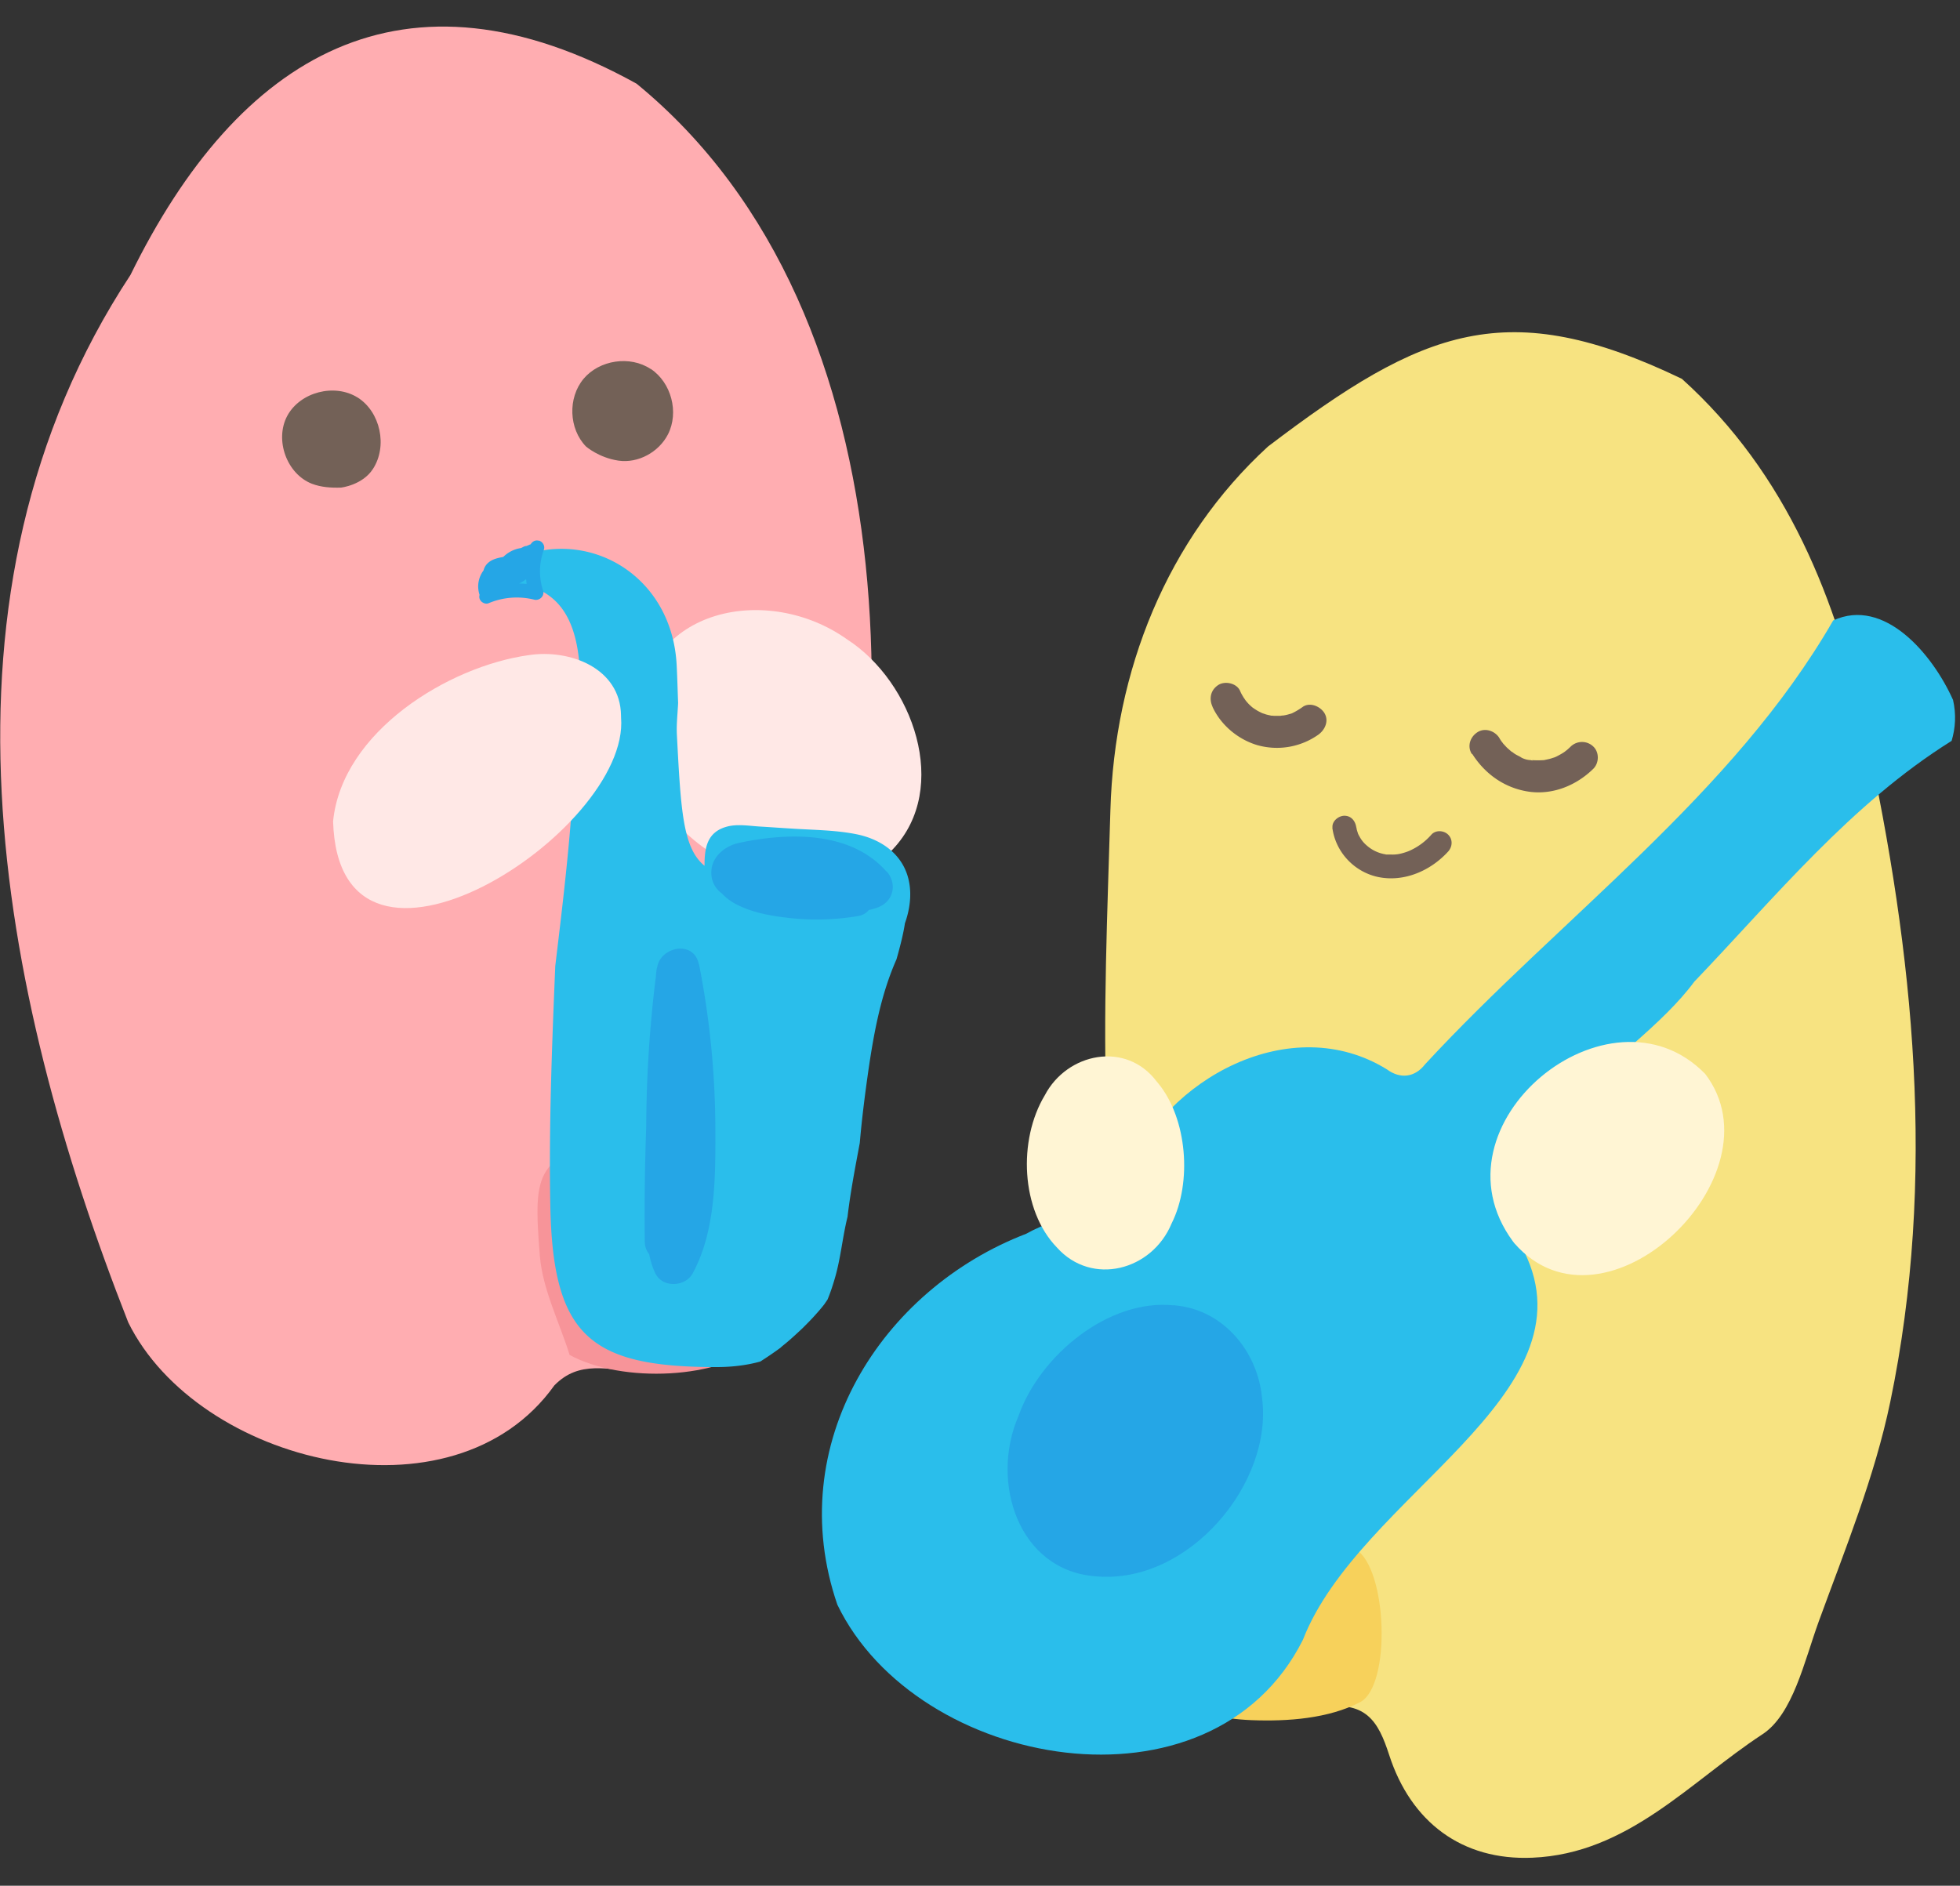 <svg xmlns="http://www.w3.org/2000/svg" width="53" height="51" fill="none"><rect width="100%" height="100%" fill="#333333" stroke="none"/><path fill="#F7E381" d="m31.169 38.32.013 3.424c-.18 4.228.683 5.16 4.474 4.451 1.285-.24 1.615.365 1.908 1.267.588 1.818 1.972 2.862 3.872 2.78 2.587-.107 4.267-2.058 6.222-3.338.825-.541 1.13-1.972 1.522-3.05.713-1.955 1.512-3.91 1.934-5.938 1.259-6.061.64-12.115-.658-18.086-.782-3.6-2.123-7.012-4.977-9.585-4.722-2.268-6.987-1.366-11.19 1.83-2.733 2.505-4.156 6.062-4.263 9.843-.16 5.49-.494 11.023 1.143 16.402"/><path fill="#F7D15B" d="M31.17 39.094c1.835.923 3.709 1.765 5.484 2.805.864.507.971 3.695.124 4.137-.855.443-1.95.524-2.935.486-1.732-.069-2.2-.688-2.415-2.62-.051-.465-.163-.925-.25-1.384 0-1.143-.008-2.282-.012-3.424z"/><path fill="#2ABEEB" d="M52.807 18.92c-.554-1.233-1.856-2.775-3.236-2.14-2.716 4.714-7.357 8.022-11.036 12.004-.275.357-.67.404-1.031.138-2.587-1.603-6 .249-7.026 2.848-.576.984-1.81 1.079-2.73 1.598-3.91 1.5-6.596 5.693-5.105 10.032 2.15 4.455 10.108 5.89 12.588.95 1.512-3.893 7.916-6.613 5.982-10.505-1.2-3.3 2.905-5 4.602-7.295 2.2-2.298 4.225-4.803 6.958-6.513.103-.343.129-.713.038-1.112z"/><path fill="#FFF5D4" d="M40.91 33.573c-2.33-3.167 2.613-7.184 5.2-4.529 2.093 2.741-2.72 7.364-5.157 4.584zM31.324 29.304c.778.954.916 2.672.357 3.785-.529 1.276-2.157 1.701-3.098.653-.984-1.014-1.057-2.913-.331-4.12.601-1.147 2.192-1.478 3.025-.374z"/><path fill="#25A6E6" d="M31.728 35.303c-1.736-.176-3.601 1.332-4.19 2.999-.77 1.783 0 4.18 2.097 4.33 2.501.228 4.805-2.521 4.49-4.837-.12-1.246-1.043-2.363-2.324-2.488l-.069-.008z"/><path fill="#736157" d="M32.788 19.119c.228.494.688.876 1.203 1.031a1.94 1.94 0 0 0 1.663-.284c.18-.133.288-.378.155-.588-.116-.18-.395-.297-.589-.155q-.135.097-.283.168c.043-.017.034-.017 0 0a.4.4 0 0 1-.069.021 1 1 0 0 1-.172.039c-.026 0-.047.004-.073.009h-.163c-.026 0-.047-.005-.073-.005-.052 0 .069.017-.013 0-.052-.013-.103-.021-.155-.038-.021-.01-.043-.013-.064-.022-.009 0-.082-.03-.026-.009.056.022-.03-.012-.043-.021-.022-.009-.039-.021-.06-.03a2 2 0 0 1-.13-.082c-.008-.004-.068-.051-.025-.017.047.039-.026-.021-.034-.03a1 1 0 0 1-.108-.107q-.024-.027-.043-.052c-.008-.008-.047-.069-.017-.021.034.051-.017-.03-.026-.04a.4.4 0 0 1-.034-.055 1 1 0 0 1-.078-.15c-.094-.207-.408-.271-.588-.155-.21.137-.254.37-.155.589zM39.811 20.39c.357.563.911.945 1.578 1.027.631.073 1.246-.185 1.693-.623.163-.159.167-.451 0-.606a.44.44 0 0 0-.606 0q-.065.063-.138.125c.07-.065-.013.008-.026.017q-.036.026-.072.047-.074.044-.15.082c-.044.021-.061.026-.005.004q-.044.02-.095.034a1 1 0 0 1-.159.043q-.038.009-.081.018c-.052 0-.056.012 0 0a3 3 0 0 1-.336 0c.103.021-.06 0 0 0a.574.574 0 0 1-.31-.09c.104.038.001 0-.016-.01-.047-.025-.1-.05-.142-.08-.021-.014-.043-.035-.069-.048-.043-.021.052.047-.008-.004-.043-.039-.086-.073-.13-.116l-.072-.078c-.009-.008-.073-.081-.035-.038.039.043-.03-.043-.03-.043a1 1 0 0 1-.06-.095c-.12-.189-.387-.283-.589-.154s-.283.382-.155.588zM36.027 22.38c.082.653.58 1.195 1.23 1.337.704.15 1.426-.164 1.903-.688.116-.129.13-.326 0-.455-.12-.12-.34-.13-.455 0a1.7 1.7 0 0 1-.598.438c-.09.039-.223.077-.31.09a1 1 0 0 1-.184.009h-.146s.017 0 0-.005a1 1 0 0 1-.524-.253.8.8 0 0 1-.18-.228q-.023-.038-.04-.077c-.025-.056.018.064-.012-.039-.009-.021-.013-.043-.022-.068 0 0-.017-.1-.013-.056-.021-.172-.133-.323-.322-.323-.16 0-.344.15-.322.323z"/><path fill="#FFADB1" d="M21.749 30.064c2.81-8.687 3.124-21.52-4.534-27.8C10.92-1.221 6.45 1.482 3.528 7.436c-5.664 8.61-3.602 19.307-.06 28.329 1.882 3.815 8.784 5.538 11.521 1.705.675-.691 1.427-.43 2.445-.352 5.415.056 3.215-3.686 4.32-7.05z"/><path fill="#F79499" d="M15.401 36.639c-.279-.894-.73-1.77-.803-2.677-.194-2.415-.073-2.578 2.196-3.403 1.194-.434 2.45-.721 3.7-.949.365-.069.812.3 1.22.468-.67 1.517-.253 3.115-.37 4.674-.038.542-.339 1.186-.738 1.551-1.096 1.006-3.795 1.117-5.205.34z"/><path fill="#FFE8E6" d="M24.095 23.016c-2.488 2.213-7.164-.258-6.824-3.639.154-2.955 3.506-3.604 5.638-2.083 1.775 1.147 2.802 4.02 1.233 5.675z"/><path fill="#2ABEEB" d="M23.481 28.957c.15-1.027.34-2.062.761-3.012.112-.395.19-.717.228-.975.18-.502.219-1.082-.047-1.564-.258-.468-.744-.738-1.255-.842-.572-.116-1.17-.116-1.745-.154-.292-.017-.585-.039-.877-.056-.284-.017-.601-.073-.88 0-.56.146-.615.597-.615 1.061-.585-.477-.64-1.482-.748-3.557-.013-.28.021-.563.034-.846-.013-.331-.021-.662-.038-.993-.116-2.655-2.76-3.97-4.835-2.668q.123.239.245.468c.43-.051.855.048 1.233.366.718.605.761 1.778.748 2.638-.008.67-.095 1.331-.167 1.997v.013c-.082 1.77-.297 3.532-.508 5.293-.09 2.174-.176 4.348-.133 6.517.073 3.484 1.075 4.33 4.487 4.33q.65 0 1.19-.15a10 10 0 0 0 .546-.373c.008-.01.026-.022.043-.04q.104-.082.202-.167.181-.16.356-.326c.125-.125.25-.25.366-.383q.089-.098.172-.201l.051-.065.017-.026c.022-.03.043-.064.065-.094.069-.168.129-.34.193-.559.164-.55.21-1.125.348-1.68.078-.67.207-1.331.331-1.997.056-.649.138-1.298.232-1.955"/><path fill="#25A6E6" d="M23.971 23.572c-.971-1.108-2.664-1.057-3.983-.777-.383.081-.748.373-.753.794a.68.68 0 0 0 .288.576c.112.125.254.224.396.297.485.249 1.057.33 1.594.382a6.7 6.7 0 0 0 1.71-.073.46.46 0 0 0 .271-.16c.078-.016.15-.038.228-.064.43-.15.554-.631.258-.975zM18.896 26.076c-.129-.657-1.036-.477-1.126.086-.008.026-.017.047-.017.078q-.012.077-.017.154c0 .026 0 .056-.009.082a34 34 0 0 0-.253 3.974v.03a67 67 0 0 0-.039 3.089c0 .146.047.262.12.352.035.18.086.352.168.52.193.395.808.365 1.006 0 .649-1.19.618-2.72.614-4.039a23.3 23.3 0 0 0-.442-4.33zM14.567 14.624c-.095-.026-.172.022-.22.1q-.011-.002-.03.008c-.026.013-.051.021-.077.034a.2.2 0 0 0-.082.021 1 1 0 0 1-.069.035.86.86 0 0 0-.48.24c-.16.03-.323.065-.44.19a.4.4 0 0 0-.094.176.72.72 0 0 0-.107.661.17.17 0 0 0 .017.138c.039.069.142.12.22.09a1.96 1.96 0 0 1 1.241-.099c.138.035.284-.094.24-.24-.12-.37-.11-.752.022-1.117.035-.1-.038-.215-.137-.241zm-.538 1.16a1 1 0 0 0 .198-.12l.013.129c-.069-.009-.142-.009-.21-.013z"/><path fill="#FFE8E6" d="M16.794 19.404c.258 3.088-7.628 8.17-7.787 2.81.24-2.432 3.124-4.194 5.286-4.495 1.113-.172 2.484.348 2.5 1.633z"/><path fill="#736157" d="M9.67 10.751c-.623-.39-1.556-.15-1.904.499-.344.648-.013 1.568.67 1.834.25.095.52.112.787.103 0 0 .576-.064.86-.502.403-.615.206-1.547-.417-1.938zM17.594 9.979c-.559-.37-1.384-.245-1.814.266-.43.516-.4 1.35.065 1.83 0 0 .348.305.88.383.534.077 1.092-.232 1.337-.71.305-.596.09-1.404-.468-1.773z"/></svg>